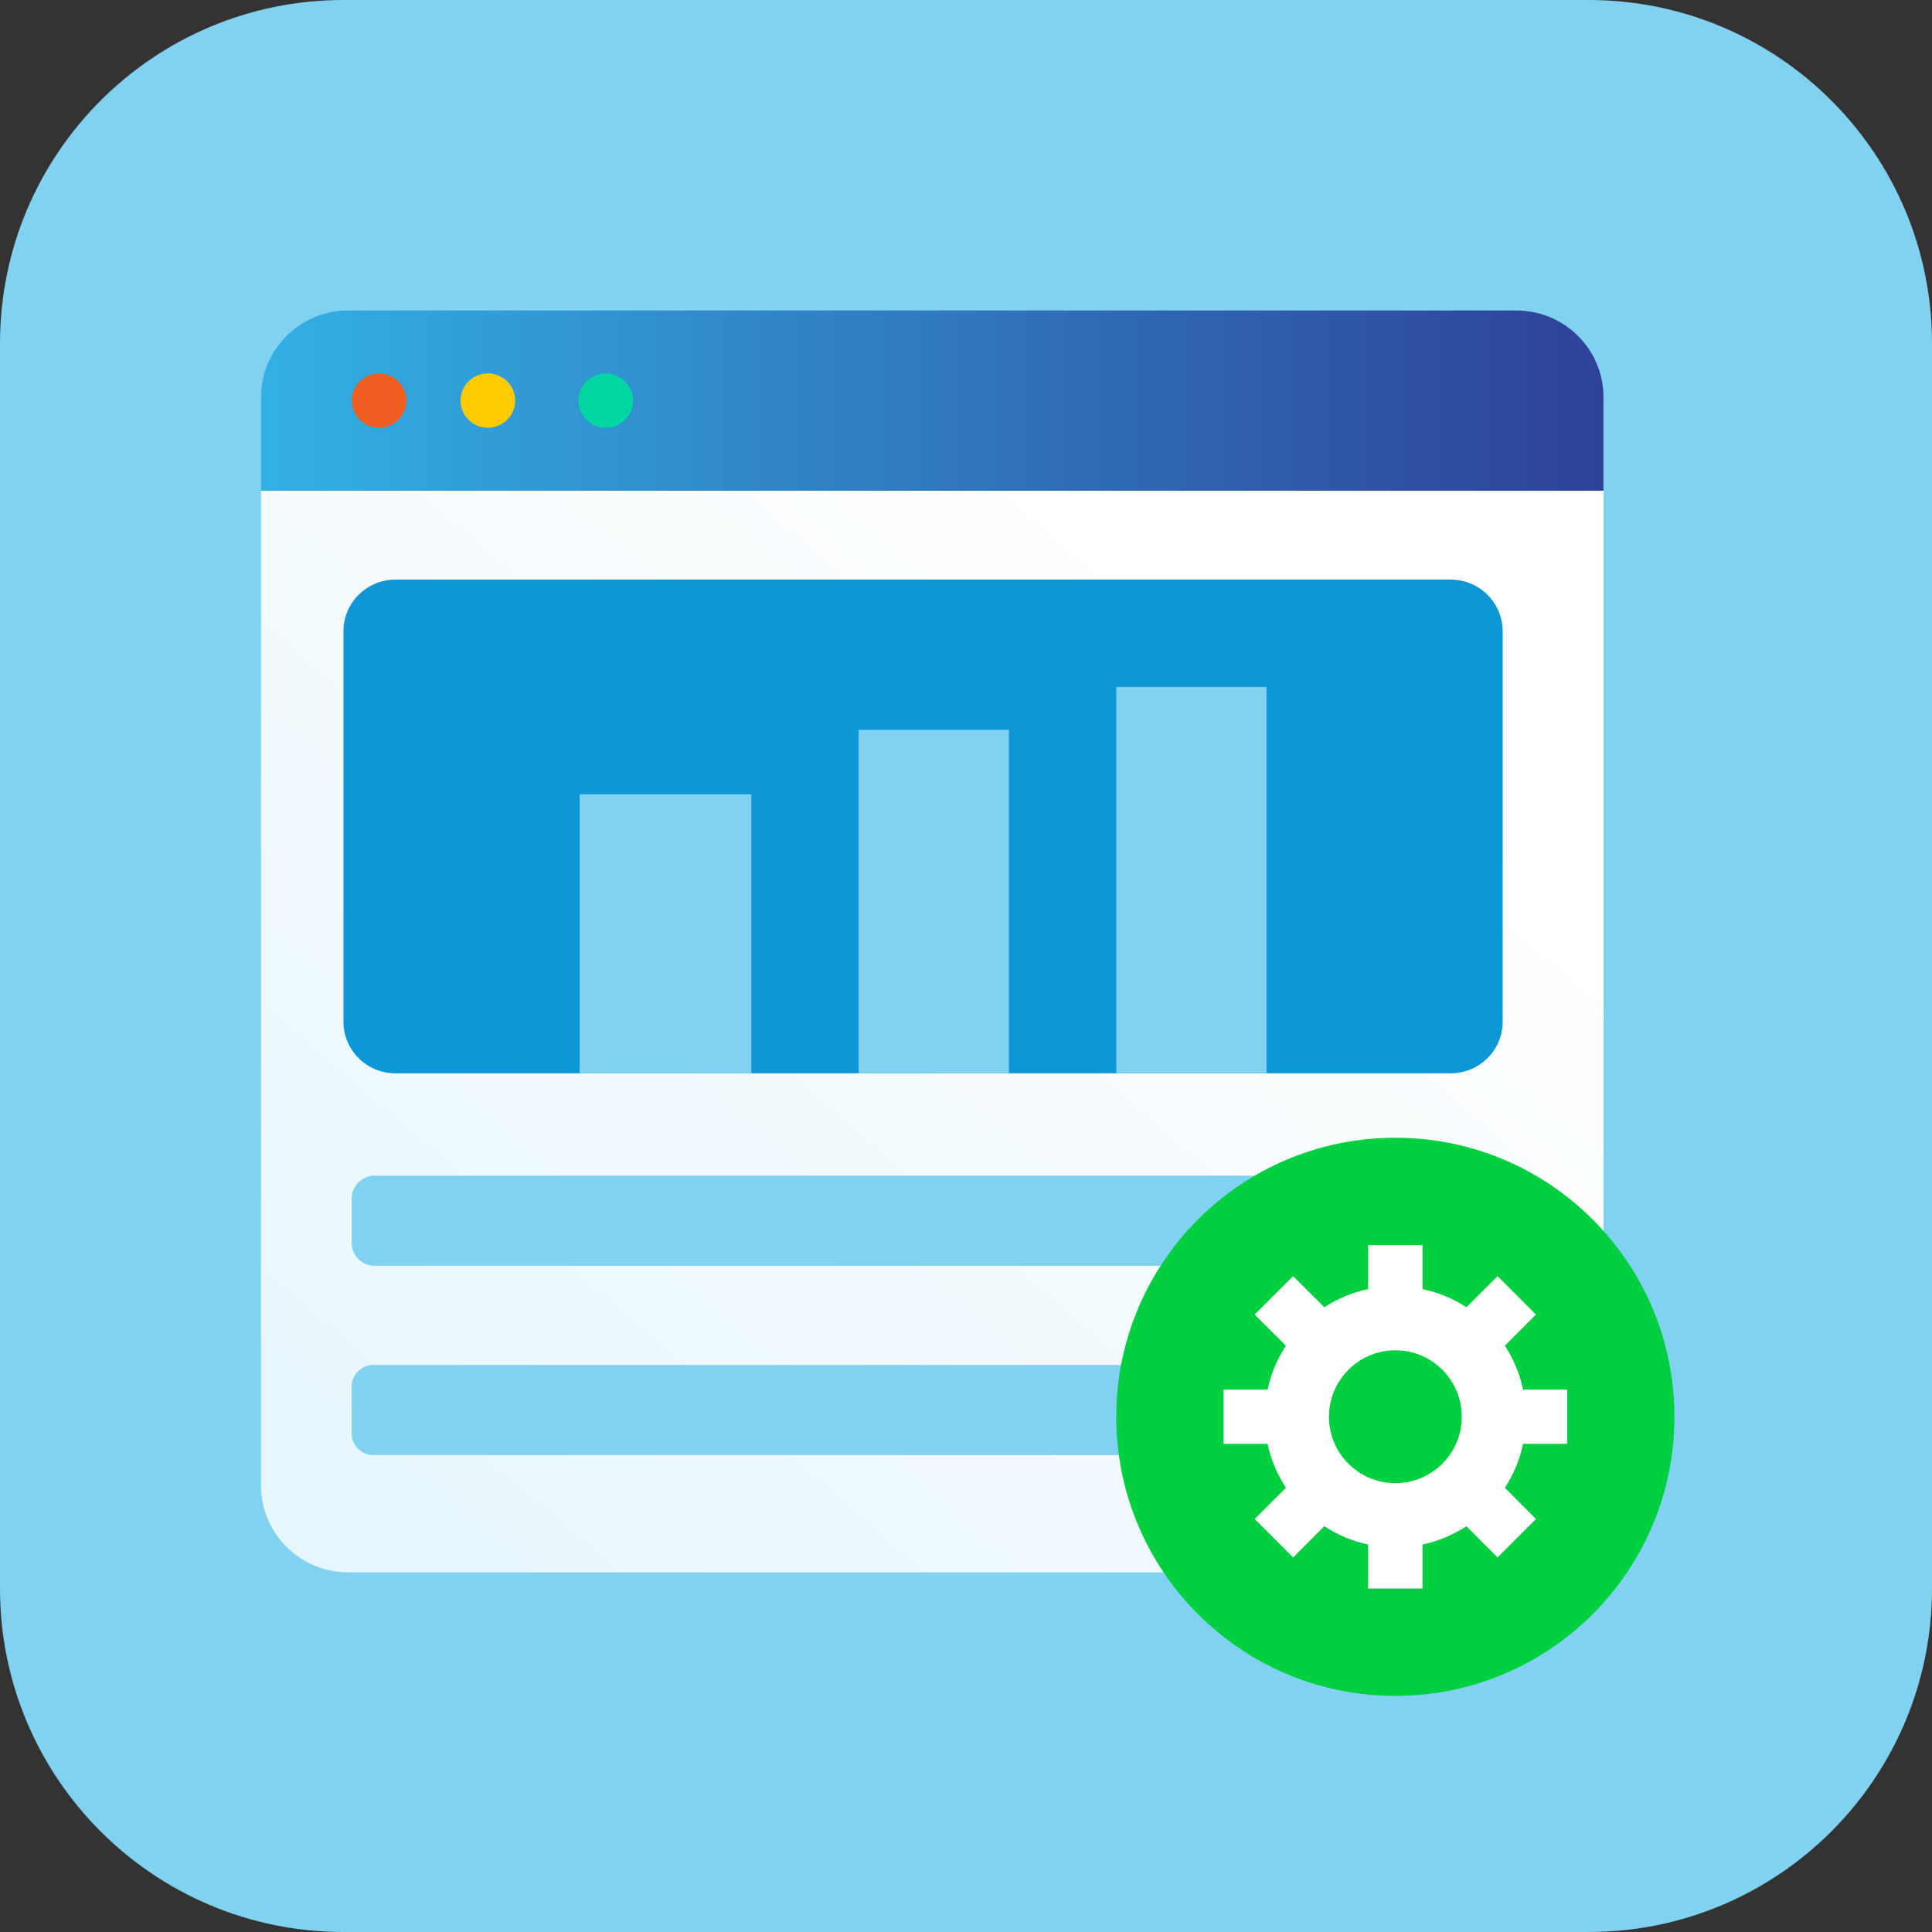 <svg xmlns="http://www.w3.org/2000/svg" width="90" height="90" viewBox="0 0 90 90" fill="none"><rect x="0" y="0" width="90" height="90" fill="#333333" stroke="none"/><path d="M0 16C0 7.163 7.163 0 16 0H74C82.837 0 90 7.163 90 16V74C90 82.837 82.837 90 74 90H16C7.163 90 0 82.837 0 74V16Z" fill="#81D1F1"></path><path d="M12.16 22.862H74.7V69.212C74.7 71.441 72.879 73.245 70.64 73.245H16.22C13.976 73.245 12.16 71.436 12.16 69.212V22.862Z" fill="url(#paint0_linear_34_29311)"></path><path d="M16.22 14.463H70.635C72.879 14.463 74.695 16.273 74.695 18.497V22.861H12.16V18.497C12.16 16.273 13.981 14.463 16.22 14.463Z" fill="url(#paint1_linear_34_29311)"></path><path d="M67.576 27H18.424C17.085 27 16 28.076 16 29.402V47.598C16 48.924 17.085 50 18.424 50H67.576C68.915 50 70 48.924 70 47.598V29.402C70 28.076 68.915 27 67.576 27Z" fill="#0E97D6"></path><path d="M35 37H27V50H35V37Z" fill="#81D1F1"></path><path d="M47 34H40V50H47V34Z" fill="#81D1F1"></path><path d="M59 32H52V50H59V32Z" fill="#81D1F1"></path><path d="M69.4 54.769H17.453C16.862 54.769 16.383 55.244 16.383 55.831V57.902C16.383 58.489 16.862 58.965 17.453 58.965H69.4C69.99 58.965 70.469 58.489 70.469 57.902V55.831C70.469 55.244 69.99 54.769 69.4 54.769Z" fill="#81D1F1"></path><path d="M53.404 63.586H17.398C16.837 63.586 16.383 64.038 16.383 64.595V66.775C16.383 67.332 16.837 67.783 17.398 67.783H53.404C53.965 67.783 54.419 67.332 54.419 66.775V64.595C54.419 64.038 53.965 63.586 53.404 63.586Z" fill="#81D1F1"></path><path d="M17.657 19.926C18.36 19.926 18.93 19.359 18.93 18.66C18.93 17.962 18.36 17.395 17.657 17.395C16.953 17.395 16.383 17.962 16.383 18.66C16.383 19.359 16.953 19.926 17.657 19.926Z" fill="#F05E22"></path><path d="M22.727 19.926C23.43 19.926 24 19.359 24 18.66C24 17.962 23.43 17.395 22.727 17.395C22.023 17.395 21.453 17.962 21.453 18.66C21.453 19.359 22.023 19.926 22.727 19.926Z" fill="#FFCB00"></path><path d="M28.221 19.926C28.924 19.926 29.495 19.359 29.495 18.66C29.495 17.962 28.924 17.395 28.221 17.395C27.517 17.395 26.947 17.962 26.947 18.66C26.947 19.359 27.517 19.926 28.221 19.926Z" fill="#00D6A2"></path><path d="M65 79C72.18 79 78 73.18 78 66C78 58.82 72.18 53 65 53C57.82 53 52 58.82 52 66C52 73.18 57.82 79 65 79Z" fill="#00CF3F"></path><path d="M73 67.261V64.73H70.95C70.794 63.99 70.502 63.3 70.104 62.687L71.552 61.238L69.762 59.448L68.314 60.896C67.7 60.498 67.007 60.206 66.267 60.05V58H63.733V60.05C62.993 60.206 62.306 60.498 61.692 60.896L60.238 59.448L58.448 61.238L59.902 62.687C59.504 63.3 59.206 63.993 59.05 64.73H57V67.261H59.05C59.206 68.004 59.504 68.691 59.902 69.308L58.448 70.762L60.238 72.552L61.692 71.098C62.306 71.496 62.993 71.794 63.733 71.95V74H66.267V71.95C67.007 71.794 67.697 71.496 68.314 71.098L69.762 72.552L71.552 70.762L70.104 69.308C70.502 68.694 70.794 68.007 70.95 67.261H73ZM65.001 69.092C63.294 69.092 61.908 67.706 61.908 65.999C61.908 64.291 63.294 62.902 65.001 62.902C66.709 62.902 68.095 64.288 68.095 65.999C68.095 67.709 66.709 69.092 65.001 69.092Z" fill="white"></path><defs><linearGradient id="paint0_linear_34_29311" x1="58.878" y1="28.976" x2="-17.692" y2="118.409" gradientUnits="userSpaceOnUse"><stop stop-color="white"></stop><stop offset="0.63" stop-color="#E1F4FC"></stop></linearGradient><linearGradient id="paint1_linear_34_29311" x1="12.16" y1="18.66" x2="74.7" y2="18.66" gradientUnits="userSpaceOnUse"><stop stop-color="#32B0E5"></stop><stop offset="1" stop-color="#2E4199"></stop></linearGradient></defs></svg>